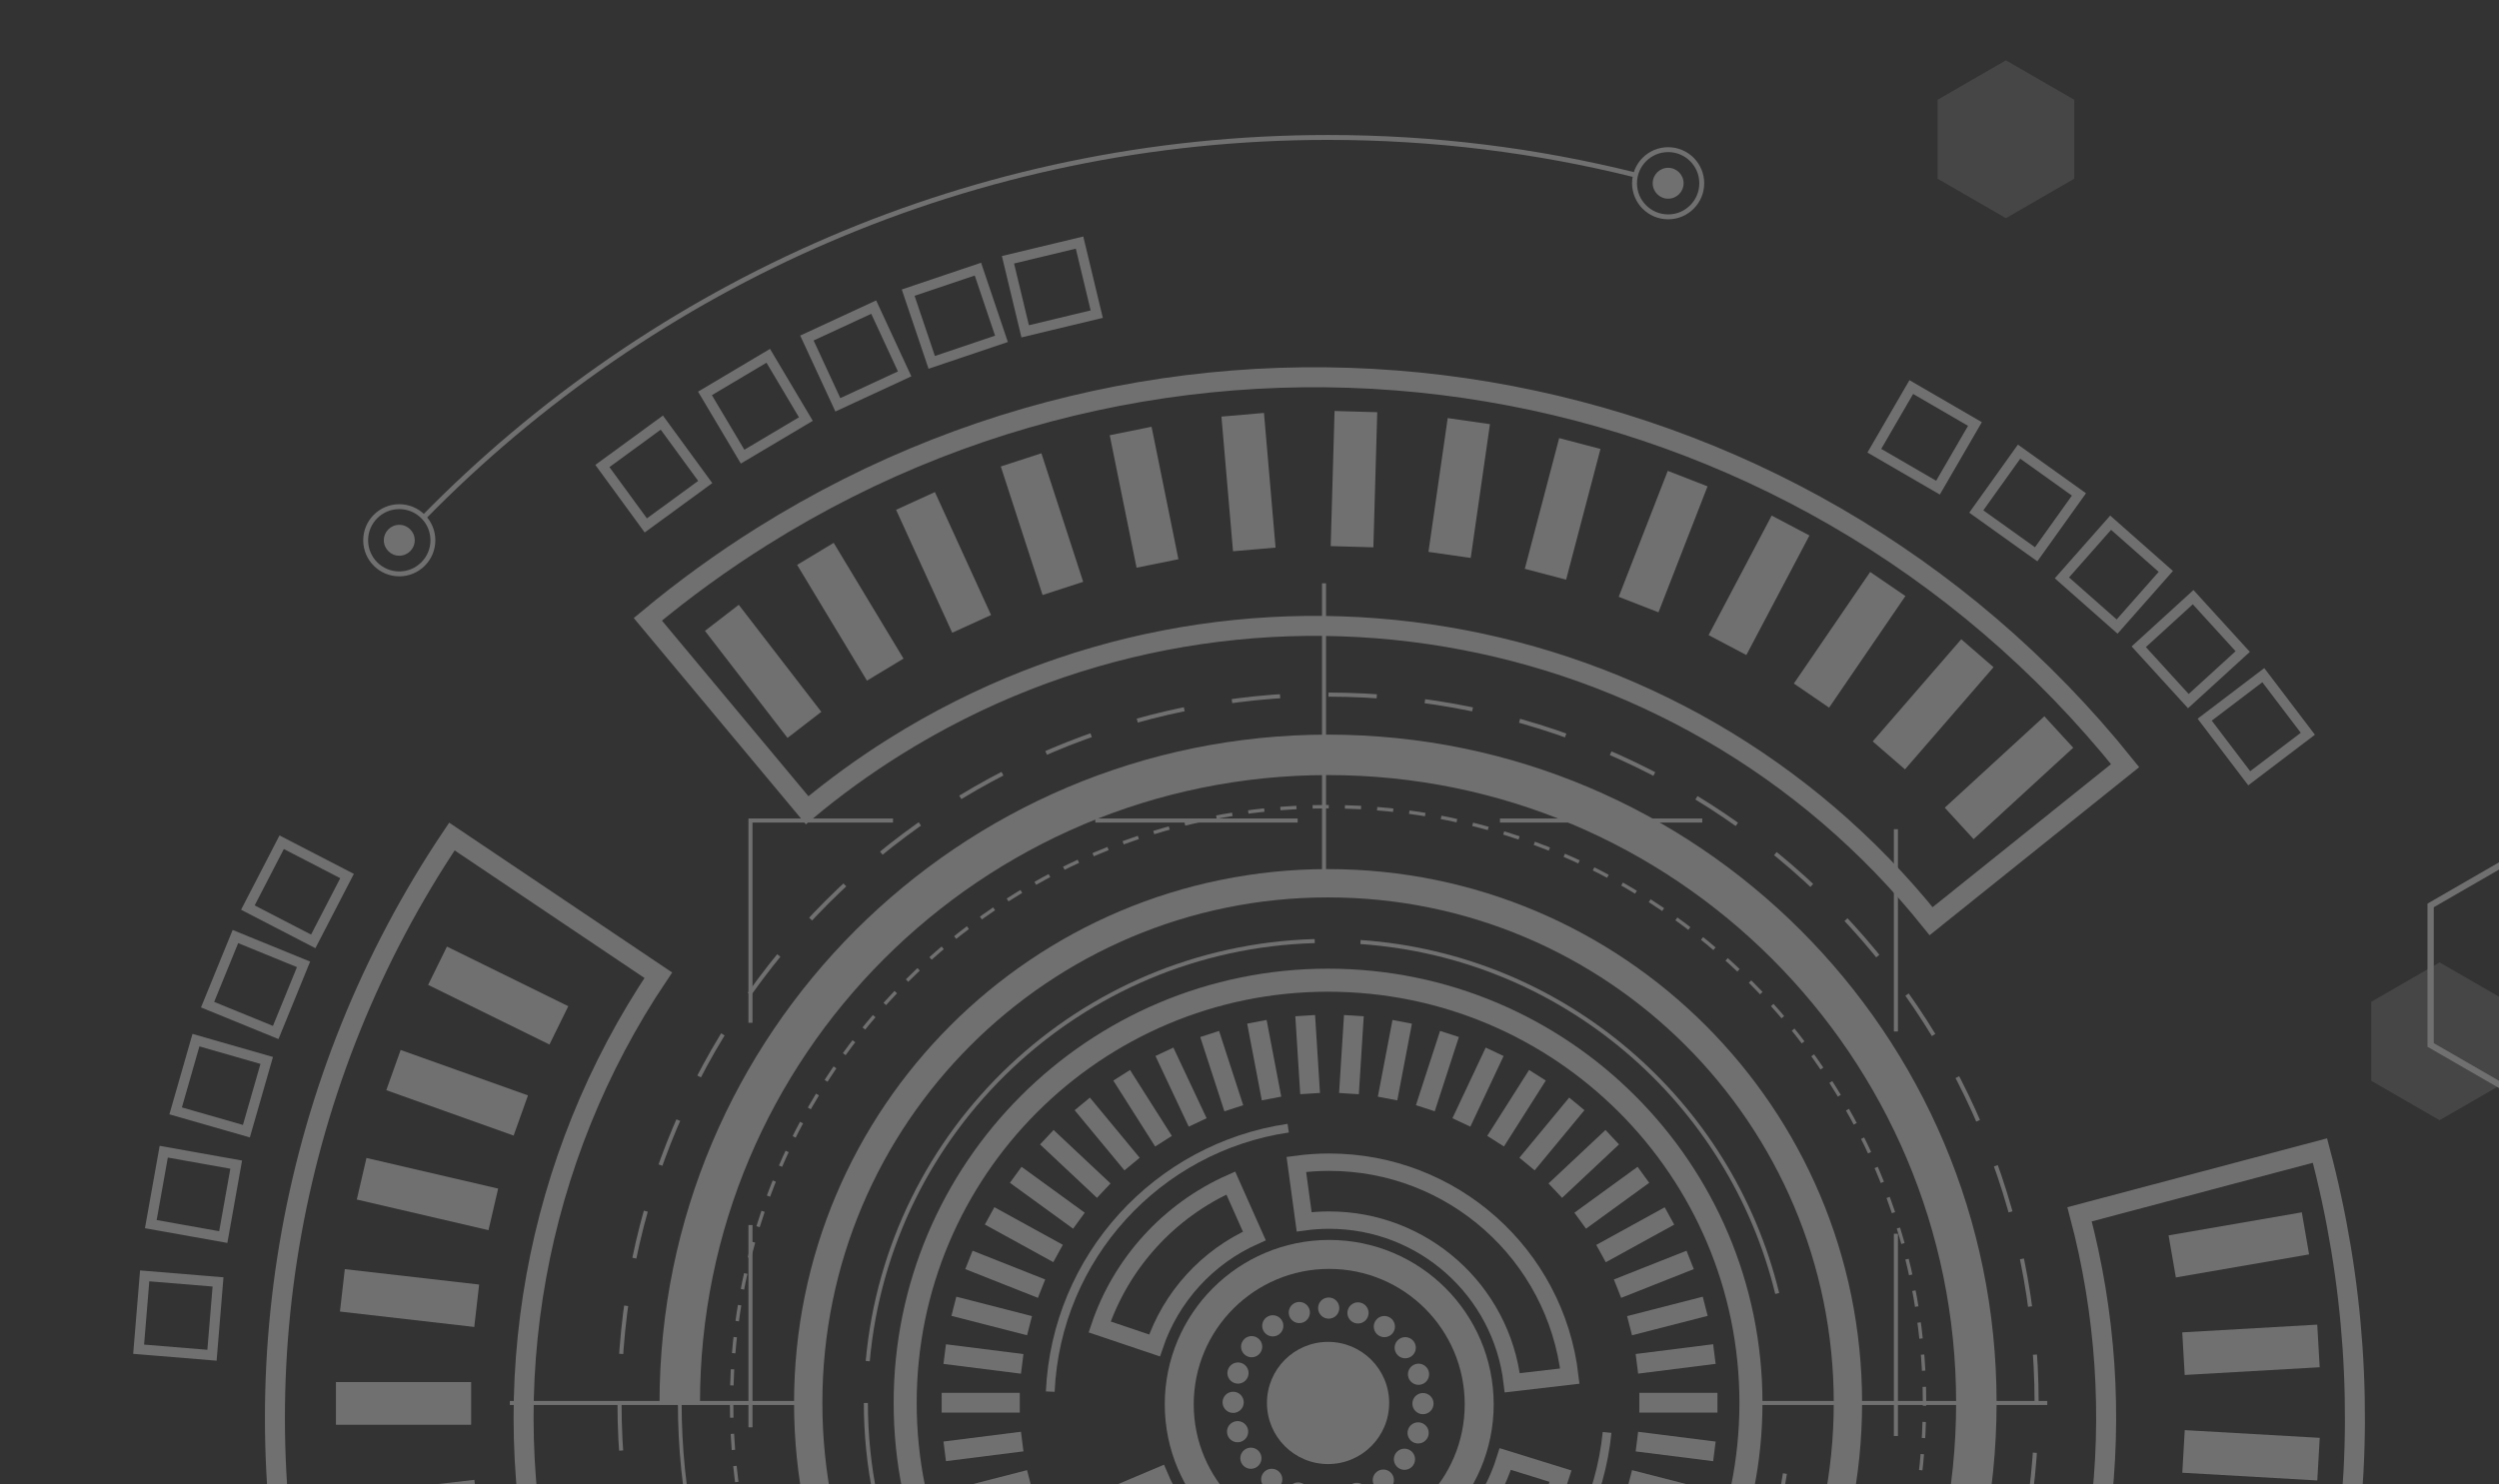 <svg width="500" height="297" viewBox="0 0 500 297" fill="none" xmlns="http://www.w3.org/2000/svg">
<rect x="0" y="0" width="500" height="297" fill="#333333" stroke="none"/>
<g opacity="0.3" clip-path="url(#clip0_262_8261)">
<path d="M407.486 280.784C407.486 202.488 344.015 139.017 265.719 139.017C187.423 139.017 123.952 202.488 123.952 280.784C123.952 359.08 187.423 422.551 265.719 422.551C344.015 422.551 407.486 359.08 407.486 280.784Z" stroke="white" stroke-width="0.816" stroke-miterlimit="10" stroke-dasharray="9.68 9.68"/>
<path d="M385.059 280.784C385.059 214.875 331.629 161.444 265.719 161.444C199.81 161.444 146.379 214.875 146.379 280.784C146.379 346.694 199.81 400.124 265.719 400.124C331.629 400.124 385.059 346.694 385.059 280.784Z" stroke="white" stroke-width="0.687" stroke-miterlimit="10" stroke-dasharray="3.23 3.23"/>
<path d="M369.733 280.784C369.733 223.339 323.164 176.771 265.72 176.771C208.275 176.771 161.707 223.339 161.707 280.784C161.707 338.229 208.275 384.797 265.72 384.797C323.164 384.797 369.733 338.229 369.733 280.784Z" stroke="white" stroke-width="5.667" stroke-miterlimit="10"/>
<path d="M350.331 280.784C350.331 234.054 312.449 196.172 265.719 196.172C218.99 196.172 181.107 234.054 181.107 280.784C181.107 327.514 218.99 365.396 265.719 365.396C312.449 365.396 350.331 327.514 350.331 280.784Z" stroke="white" stroke-width="4.61" stroke-miterlimit="10"/>
<path d="M277.946 280.784C277.946 274.031 272.472 268.557 265.719 268.557C258.966 268.557 253.492 274.031 253.492 280.784C253.492 287.537 258.966 293.011 265.719 293.011C272.472 293.011 277.946 287.537 277.946 280.784Z" fill="white"/>
<path d="M317.759 357.239C302.934 367.349 285.017 373.261 265.719 373.261C214.646 373.261 173.243 331.858 173.243 280.785" stroke="white" stroke-width="0.81" stroke-miterlimit="10"/>
<path d="M357.123 294.912C353.722 317.096 342.439 336.683 326.222 350.724" stroke="white" stroke-width="0.81" stroke-miterlimit="10"/>
<path d="M272.208 188.532C312.835 191.348 346.238 220.405 355.585 258.873" stroke="white" stroke-width="0.81" stroke-miterlimit="10"/>
<path d="M173.616 272.41C177.77 226.132 216.016 189.676 263.054 188.346" stroke="white" stroke-width="0.81" stroke-miterlimit="10"/>
<path d="M265.719 410.496C194.081 410.496 136.007 352.422 136.007 280.784" stroke="white" stroke-width="0.747" stroke-miterlimit="10"/>
<path d="M136.007 280.784C136.007 209.146 194.081 151.072 265.719 151.072C337.357 151.072 395.43 209.146 395.43 280.784C395.43 352.422 337.356 410.496 265.718 410.496" stroke="white" stroke-width="8.096" stroke-miterlimit="10"/>
<path d="M188.408 278.752L188.408 282.711L204.037 282.711L204.037 278.752L188.408 278.752Z" fill="white"/>
<path d="M188.769 288.499L189.265 292.427L204.771 290.468L204.275 286.541L188.769 288.499Z" fill="white"/>
<path d="M190.357 298.114L191.342 301.949L206.48 298.062L205.495 294.227L190.357 298.114Z" fill="white"/>
<path d="M340.689 301.948L341.673 298.114L326.535 294.227L325.55 298.061L340.689 301.948Z" fill="white"/>
<path d="M342.771 292.437L343.267 288.509L327.761 286.55L327.265 290.478L342.771 292.437Z" fill="white"/>
<path d="M343.625 282.711L343.625 278.752L327.996 278.752L327.996 282.711L343.625 282.711Z" fill="white"/>
<path d="M343.265 272.953L342.769 269.025L327.264 270.983L327.76 274.911L343.265 272.953Z" fill="white"/>
<path d="M341.673 263.349L340.688 259.514L325.55 263.401L326.535 267.236L341.673 263.349Z" fill="white"/>
<path d="M338.894 253.993L337.437 250.312L322.905 256.065L324.362 259.746L338.894 253.993Z" fill="white"/>
<path d="M334.982 245.091L333.075 241.622L319.379 249.152L321.286 252.621L334.982 245.091Z" fill="white"/>
<path d="M329.975 236.72L327.647 233.518L315.004 242.704L317.331 245.907L329.975 236.72Z" fill="white"/>
<path d="M323.934 229.035L321.224 226.149L309.83 236.847L312.54 239.733L323.934 229.035Z" fill="white"/>
<path d="M317.015 222.187L313.965 219.664L304.003 231.706L307.053 234.229L317.015 222.187Z" fill="white"/>
<path d="M309.283 216.256L305.94 214.135L297.566 227.33L300.909 229.451L309.283 216.256Z" fill="white"/>
<path d="M300.841 211.345L297.259 209.659L290.604 223.8L294.186 225.486L300.841 211.345Z" fill="white"/>
<path d="M291.893 207.543L288.128 206.32L283.299 221.185L287.064 222.408L291.893 207.543Z" fill="white"/>
<path d="M282.498 204.874L278.609 204.132L275.68 219.484L279.569 220.226L282.498 204.874Z" fill="white"/>
<path d="M272.859 203.394L268.908 203.145L267.926 218.743L271.877 218.992L272.859 203.394Z" fill="white"/>
<path d="M263.12 203.143L259.168 203.392L260.15 218.989L264.101 218.741L263.12 203.143Z" fill="white"/>
<path d="M253.426 204.126L249.537 204.868L252.465 220.221L256.354 219.479L253.426 204.126Z" fill="white"/>
<path d="M243.912 206.324L240.146 207.547L244.976 222.412L248.741 221.189L243.912 206.324Z" fill="white"/>
<path d="M234.768 209.657L231.186 211.342L237.841 225.483L241.423 223.798L234.768 209.657Z" fill="white"/>
<path d="M226.095 214.14L222.752 216.261L231.126 229.456L234.469 227.335L226.095 214.14Z" fill="white"/>
<path d="M218.067 219.668L215.016 222.192L224.978 234.234L228.028 231.711L218.067 219.668Z" fill="white"/>
<path d="M210.8 226.151L208.09 229.037L219.483 239.735L222.193 236.849L210.8 226.151Z" fill="white"/>
<path d="M204.39 233.518L202.063 236.721L214.707 245.908L217.034 242.705L204.39 233.518Z" fill="white"/>
<path d="M198.956 241.603L197.049 245.072L210.745 252.601L212.652 249.131L198.956 241.603Z" fill="white"/>
<path d="M194.59 250.314L193.133 253.995L207.665 259.748L209.122 256.067L194.59 250.314Z" fill="white"/>
<path d="M191.342 259.513L190.357 263.348L205.495 267.235L206.48 263.4L191.342 259.513Z" fill="white"/>
<path d="M189.264 269.038L188.768 272.966L204.274 274.924L204.77 270.997L189.264 269.038Z" fill="white"/>
<path d="M150.153 164.214L150.153 394.574L379.332 394.574L379.332 164.214L150.153 164.214Z" stroke="white" stroke-width="0.81" stroke-miterlimit="10" stroke-dasharray="40.48 40.48"/>
<path d="M161.706 280.784L102.007 280.784" stroke="white" stroke-width="0.81" stroke-miterlimit="10"/>
<path d="M409.621 280.784L349.922 280.784" stroke="white" stroke-width="0.81" stroke-miterlimit="10"/>
<path d="M264.912 176.441L264.912 116.742" stroke="white" stroke-width="0.81" stroke-miterlimit="10"/>
<path d="M246.729 278.535C247.9 278.535 248.85 279.484 248.85 280.656C248.85 281.827 247.901 282.777 246.729 282.777C245.558 282.777 244.608 281.828 244.608 280.656C244.608 279.485 245.557 278.535 246.729 278.535Z" fill="white"/>
<path d="M246.964 284.514C248.078 284.152 249.274 284.762 249.636 285.876C249.998 286.99 249.388 288.186 248.274 288.548C247.16 288.91 245.964 288.3 245.602 287.186C245.241 286.072 245.85 284.876 246.964 284.514Z" fill="white"/>
<path d="M249.034 290.127C249.982 289.439 251.308 289.649 251.996 290.596C252.684 291.544 252.474 292.87 251.527 293.558C250.58 294.246 249.253 294.036 248.565 293.089C247.876 292.142 248.086 290.815 249.034 290.127Z" fill="white"/>
<path d="M252.737 294.826C253.425 293.878 254.752 293.668 255.699 294.357C256.646 295.045 256.856 296.372 256.168 297.319C255.48 298.267 254.153 298.477 253.206 297.788C252.259 297.099 252.049 295.773 252.737 294.826Z" fill="white"/>
<path d="M257.712 298.15C258.074 297.036 259.27 296.427 260.384 296.788C261.498 297.15 262.108 298.346 261.746 299.46C261.384 300.574 260.188 301.183 259.074 300.822C257.96 300.46 257.35 299.264 257.712 298.15Z" fill="white"/>
<path d="M269.448 299.54C269.086 298.426 269.696 297.23 270.81 296.868C271.924 296.506 273.12 297.116 273.482 298.23C273.844 299.344 273.234 300.54 272.12 300.902C271.007 301.263 269.81 300.654 269.448 299.54Z" fill="white"/>
<path d="M275.062 297.469C274.374 296.521 274.584 295.195 275.531 294.507C276.479 293.819 277.805 294.029 278.493 294.976C279.181 295.924 278.971 297.25 278.024 297.938C277.077 298.626 275.75 298.417 275.062 297.469Z" fill="white"/>
<path d="M279.76 293.765C278.812 293.077 278.602 291.75 279.291 290.803C279.979 289.855 281.306 289.645 282.253 290.334C283.201 291.022 283.411 292.349 282.722 293.296C282.034 294.244 280.708 294.454 279.76 293.765Z" fill="white"/>
<path d="M283.085 288.791C281.971 288.429 281.362 287.233 281.724 286.119C282.086 285.005 283.281 284.395 284.395 284.757C285.509 285.119 286.119 286.315 285.757 287.429C285.395 288.543 284.198 289.153 283.085 288.791Z" fill="white"/>
<path d="M284.709 283.033C283.538 283.033 282.588 282.083 282.588 280.912C282.588 279.741 283.537 278.791 284.709 278.791C285.88 278.791 286.83 279.74 286.83 280.912C286.83 282.084 285.88 283.033 284.709 283.033Z" fill="white"/>
<path d="M284.474 277.054C283.36 277.416 282.164 276.806 281.802 275.693C281.44 274.579 282.05 273.383 283.164 273.021C284.278 272.659 285.474 273.269 285.836 274.382C286.198 275.496 285.588 276.692 284.474 277.054Z" fill="white"/>
<path d="M282.404 271.441C281.456 272.129 280.13 271.919 279.442 270.972C278.754 270.024 278.964 268.698 279.911 268.01C280.859 267.322 282.185 267.532 282.873 268.479C283.561 269.427 283.351 270.753 282.404 271.441Z" fill="white"/>
<path d="M278.7 266.743C278.012 267.691 276.685 267.901 275.738 267.212C274.79 266.524 274.58 265.197 275.269 264.25C275.957 263.302 277.284 263.092 278.231 263.781C279.178 264.469 279.388 265.795 278.7 266.743Z" fill="white"/>
<path d="M273.726 263.418C273.364 264.532 272.168 265.141 271.054 264.779C269.94 264.417 269.33 263.221 269.692 262.107C270.054 260.993 271.25 260.384 272.364 260.746C273.478 261.108 274.087 262.304 273.726 263.418Z" fill="white"/>
<path d="M267.967 261.794C267.967 262.965 267.018 263.915 265.846 263.915C264.674 263.915 263.725 262.966 263.725 261.794C263.725 260.622 264.674 259.673 265.846 259.673C267.018 259.673 267.967 260.623 267.967 261.794Z" fill="white"/>
<path d="M261.989 262.028C262.351 263.142 261.741 264.338 260.627 264.7C259.513 265.062 258.317 264.452 257.955 263.338C257.593 262.224 258.203 261.028 259.317 260.666C260.431 260.304 261.627 260.915 261.989 262.028Z" fill="white"/>
<path d="M256.376 264.099C257.064 265.047 256.854 266.373 255.907 267.061C254.96 267.749 253.633 267.539 252.945 266.592C252.256 265.645 252.467 264.318 253.414 263.63C254.361 262.942 255.687 263.152 256.376 264.099Z" fill="white"/>
<path d="M251.677 267.803C252.625 268.491 252.835 269.818 252.146 270.765C251.458 271.713 250.131 271.923 249.184 271.234C248.236 270.546 248.026 269.219 248.715 268.272C249.403 267.324 250.73 267.114 251.677 267.803Z" fill="white"/>
<path d="M248.353 272.777C249.467 273.139 250.076 274.335 249.714 275.449C249.352 276.563 248.156 277.172 247.042 276.811C245.928 276.449 245.319 275.253 245.68 274.139C246.043 273.025 247.239 272.415 248.353 272.777Z" fill="white"/>
<path d="M321.547 286.677C318.918 313.019 297.994 333.973 271.665 336.647" stroke="white" stroke-width="1.751" stroke-miterlimit="10"/>
<path d="M210.135 278.513C211.344 251.597 231.597 229.638 257.742 225.788" stroke="white" stroke-width="1.751" stroke-miterlimit="10"/>
<path d="M295.96 281.062C295.96 264.489 282.525 251.054 265.952 251.054C249.379 251.054 235.944 264.489 235.944 281.062C235.944 297.635 249.379 311.07 265.952 311.07C282.525 311.07 295.96 297.635 295.96 281.062Z" stroke="white" stroke-width="5.796" stroke-miterlimit="10"/>
<path d="M312.249 295.435C308.522 307.452 300.383 317.428 289.332 323.524L283.732 313.373C292.146 308.732 298.341 301.142 301.176 292.001L312.249 295.435Z" stroke="white" stroke-width="3.478" stroke-miterlimit="10"/>
<path d="M314.09 275.405L302.575 276.745C300.414 258.185 284.67 244.189 265.952 244.189C264.273 244.189 262.585 244.303 260.935 244.527L259.374 233.039C261.539 232.745 263.752 232.596 265.952 232.596C290.554 232.597 311.249 251 314.09 275.405Z" stroke="white" stroke-width="3.478" stroke-miterlimit="10"/>
<path d="M250.971 247.359C241.565 251.547 234.286 259.535 231.003 269.274L220.018 265.57C224.334 252.769 233.898 242.271 246.256 236.768L250.971 247.359Z" stroke="white" stroke-width="3.478" stroke-miterlimit="10"/>
<path d="M265.952 317.934L265.952 329.527C246.431 329.527 228.903 317.909 221.298 299.928L231.975 295.412C237.761 309.094 251.098 317.934 265.952 317.934Z" stroke="white" stroke-width="3.478" stroke-miterlimit="10"/>
<path d="M464.177 230.266C478.027 282.465 471.18 337.301 444.896 384.668L401.385 360.523C421.397 324.459 426.616 282.732 416.082 243.027L464.177 230.266Z" stroke="white" stroke-width="4" stroke-miterlimit="10"/>
<path d="M425.197 153.23L386.38 184.363C336.2 121.8 247.031 106.808 178.965 149.492C172.859 153.321 166.981 157.584 161.493 162.161L129.62 123.946C136.824 117.939 144.53 112.35 152.528 107.335C241.993 51.233 359.214 70.963 425.197 153.23Z" stroke="white" stroke-width="4" stroke-miterlimit="10"/>
<path d="M131.714 195.178C107.059 231.859 98.808 277.502 109.075 320.404L60.682 331.986C47.185 275.594 58.023 215.611 90.418 167.419L131.714 195.178Z" stroke="white" stroke-width="4" stroke-miterlimit="10"/>
<path d="M39.205 208.169L35.142 222.325L49.298 226.388L53.361 212.232L39.205 208.169Z" stroke="white" stroke-width="2.022" stroke-miterlimit="10"/>
<path d="M47.099 187.435L41.532 201.069L55.166 206.636L60.733 193.001L47.099 187.435Z" stroke="white" stroke-width="2.022" stroke-miterlimit="10"/>
<path d="M56.357 168.559L49.592 181.64L62.672 188.405L69.438 175.325L56.357 168.559Z" stroke="white" stroke-width="2.022" stroke-miterlimit="10"/>
<path d="M28.946 255.348L27.738 270.025L42.415 271.233L43.623 256.556L28.946 255.348Z" stroke="white" stroke-width="2.022" stroke-miterlimit="10"/>
<path d="M32.762 230.493L30.173 244.99L44.67 247.579L47.259 233.082L32.762 230.493Z" stroke="white" stroke-width="2.022" stroke-miterlimit="10"/>
<path d="M433.336 114.358L422.297 104.611L412.549 115.65L423.588 125.398L433.336 114.358Z" stroke="white" stroke-width="2.022" stroke-miterlimit="10"/>
<path d="M448.725 130.395L438.801 119.514L427.92 129.439L437.845 140.319L448.725 130.395Z" stroke="white" stroke-width="2.022" stroke-miterlimit="10"/>
<path d="M461.752 146.851L452.843 135.124L441.116 144.032L450.025 155.759L461.752 146.851Z" stroke="white" stroke-width="2.022" stroke-miterlimit="10"/>
<path d="M395.148 84.857L382.411 77.464L375.018 90.202L387.755 97.595L395.148 84.857Z" stroke="white" stroke-width="2.022" stroke-miterlimit="10"/>
<path d="M415.958 98.951L403.977 90.389L395.414 102.371L407.396 110.933L415.958 98.951Z" stroke="white" stroke-width="2.022" stroke-miterlimit="10"/>
<path d="M174.812 61.464L161.447 67.651L167.634 81.015L180.999 74.829L174.812 61.464Z" stroke="white" stroke-width="2.022" stroke-miterlimit="10"/>
<path d="M195.661 53.859L181.708 58.569L186.417 72.523L200.371 67.813L195.661 53.859Z" stroke="white" stroke-width="2.022" stroke-miterlimit="10"/>
<path d="M215.996 48.55L201.676 51.989L205.115 66.309L219.435 62.87L215.996 48.55Z" stroke="white" stroke-width="2.022" stroke-miterlimit="10"/>
<path d="M132.417 84.576L120.525 93.263L129.212 105.155L141.104 96.468L132.417 84.576Z" stroke="white" stroke-width="2.022" stroke-miterlimit="10"/>
<path d="M153.712 71.207L141.052 78.733L148.578 91.392L161.237 83.867L153.712 71.207Z" stroke="white" stroke-width="2.022" stroke-miterlimit="10"/>
<path opacity="0.31" d="M387.669 19.971L387.669 35.765L401.346 43.662L415.024 35.765L415.024 19.971L401.346 12.074L387.669 19.971Z" fill="white"/>
<path opacity="0.31" d="M474.436 200.505L474.436 216.298L488.114 224.195L501.792 216.298L501.792 200.505L488.114 192.608L474.436 200.505Z" fill="white"/>
<path d="M486.32 181.209L486.32 209.127L510.498 223.086L534.675 209.127L534.675 181.209L510.498 167.25L486.32 181.209Z" stroke="white" stroke-width="1.259" stroke-miterlimit="10"/>
<path d="M67.217 276.6L67.217 285.143L94.269 285.143L94.269 276.6L67.217 276.6Z" fill="white"/>
<path d="M68.034 299.254L69.008 307.742L95.885 304.658L94.911 296.17L68.034 299.254Z" fill="white"/>
<path d="M463.645 296.29L464.132 287.76L437.124 286.216L436.636 294.745L463.645 296.29Z" fill="white"/>
<path d="M464.123 273.635L463.635 265.106L436.626 266.651L437.114 275.18L464.123 273.635Z" fill="white"/>
<path d="M462.004 251.048L460.548 242.63L433.891 247.242L435.347 255.66L462.004 251.048Z" fill="white"/>
<path d="M414.812 149.648L409.036 143.355L389.106 161.647L394.883 167.941L414.812 149.648Z" fill="white"/>
<path d="M398.865 133.531L392.408 127.936L374.691 148.382L381.148 153.977L398.865 133.531Z" fill="white"/>
<path d="M381.236 119.29L374.184 114.469L358.915 136.8L365.968 141.622L381.236 119.29Z" fill="white"/>
<path d="M362.035 107.17L354.48 103.183L341.855 127.108L349.41 131.095L362.035 107.17Z" fill="white"/>
<path d="M341.646 97.335L333.685 94.236L323.871 119.446L331.832 122.545L341.646 97.335Z" fill="white"/>
<path d="M320.224 89.851L311.962 87.679L305.085 113.841L313.347 116.013L320.224 89.851Z" fill="white"/>
<path d="M298.112 84.888L289.656 83.673L285.806 110.449L294.262 111.664L298.112 84.888Z" fill="white"/>
<path d="M275.559 82.495L267.02 82.251L266.246 109.292L274.785 109.536L275.559 82.495Z" fill="white"/>
<path d="M252.898 82.641L244.387 83.372L246.702 110.324L255.214 109.593L252.898 82.641Z" fill="white"/>
<path d="M230.405 85.407L222.032 87.103L227.405 113.617L235.778 111.921L230.405 85.407Z" fill="white"/>
<path d="M208.364 90.715L200.238 93.355L208.597 119.084L216.723 116.444L208.364 90.715Z" fill="white"/>
<path d="M187.055 98.479L179.285 102.028L190.522 126.634L198.293 123.085L187.055 98.479Z" fill="white"/>
<path d="M166.805 108.643L159.489 113.054L173.459 136.222L180.775 131.81L166.805 108.643Z" fill="white"/>
<path d="M147.81 121.042L141.045 126.259L157.563 147.681L164.328 142.465L147.81 121.042Z" fill="white"/>
<path d="M89.427 189.443L85.658 197.11L109.934 209.045L113.703 201.378L89.427 189.443Z" fill="white"/>
<path d="M80.159 210.137L77.289 218.183L102.767 227.272L105.637 219.227L80.159 210.137Z" fill="white"/>
<path d="M73.323 231.75L71.388 240.071L97.736 246.198L99.671 237.877L73.323 231.75Z" fill="white"/>
<path d="M68.989 254L68.015 262.487L94.891 265.571L95.865 257.084L68.989 254Z" fill="white"/>
<path d="M84.727 103.61C130.703 56.65 194.808 27.508 265.719 27.508C286.897 27.508 307.467 30.107 327.129 35.004" stroke="white" stroke-width="0.981" stroke-miterlimit="10"/>
<path d="M333.763 29.949C337.478 29.949 340.489 32.96 340.489 36.675C340.489 40.39 337.478 43.401 333.763 43.401C330.048 43.401 327.037 40.39 327.037 36.675C327.037 32.961 330.048 29.949 333.763 29.949Z" stroke="white" stroke-width="0.981" stroke-miterlimit="10"/>
<path d="M333.763 33.585C335.47 33.585 336.854 34.969 336.854 36.676C336.854 38.383 335.47 39.767 333.763 39.767C332.056 39.767 330.672 38.383 330.672 36.676C330.672 34.969 332.056 33.585 333.763 33.585Z" fill="white"/>
<path d="M79.888 101.401C83.603 101.401 86.614 104.412 86.614 108.127C86.614 111.842 83.603 114.853 79.888 114.853C76.173 114.853 73.162 111.842 73.162 108.127C73.162 104.413 76.173 101.401 79.888 101.401Z" stroke="white" stroke-width="0.981" stroke-miterlimit="10"/>
<path d="M82.979 108.127C82.979 106.42 81.595 105.036 79.888 105.036C78.181 105.036 76.797 106.42 76.797 108.127C76.797 109.834 78.181 111.218 79.888 111.218C81.595 111.218 82.979 109.834 82.979 108.127Z" fill="white"/>
</g>
<defs>
<clipPath id="clip0_262_8261">
<rect width="500" height="297" fill="white"/>
</clipPath>
</defs>
</svg>
